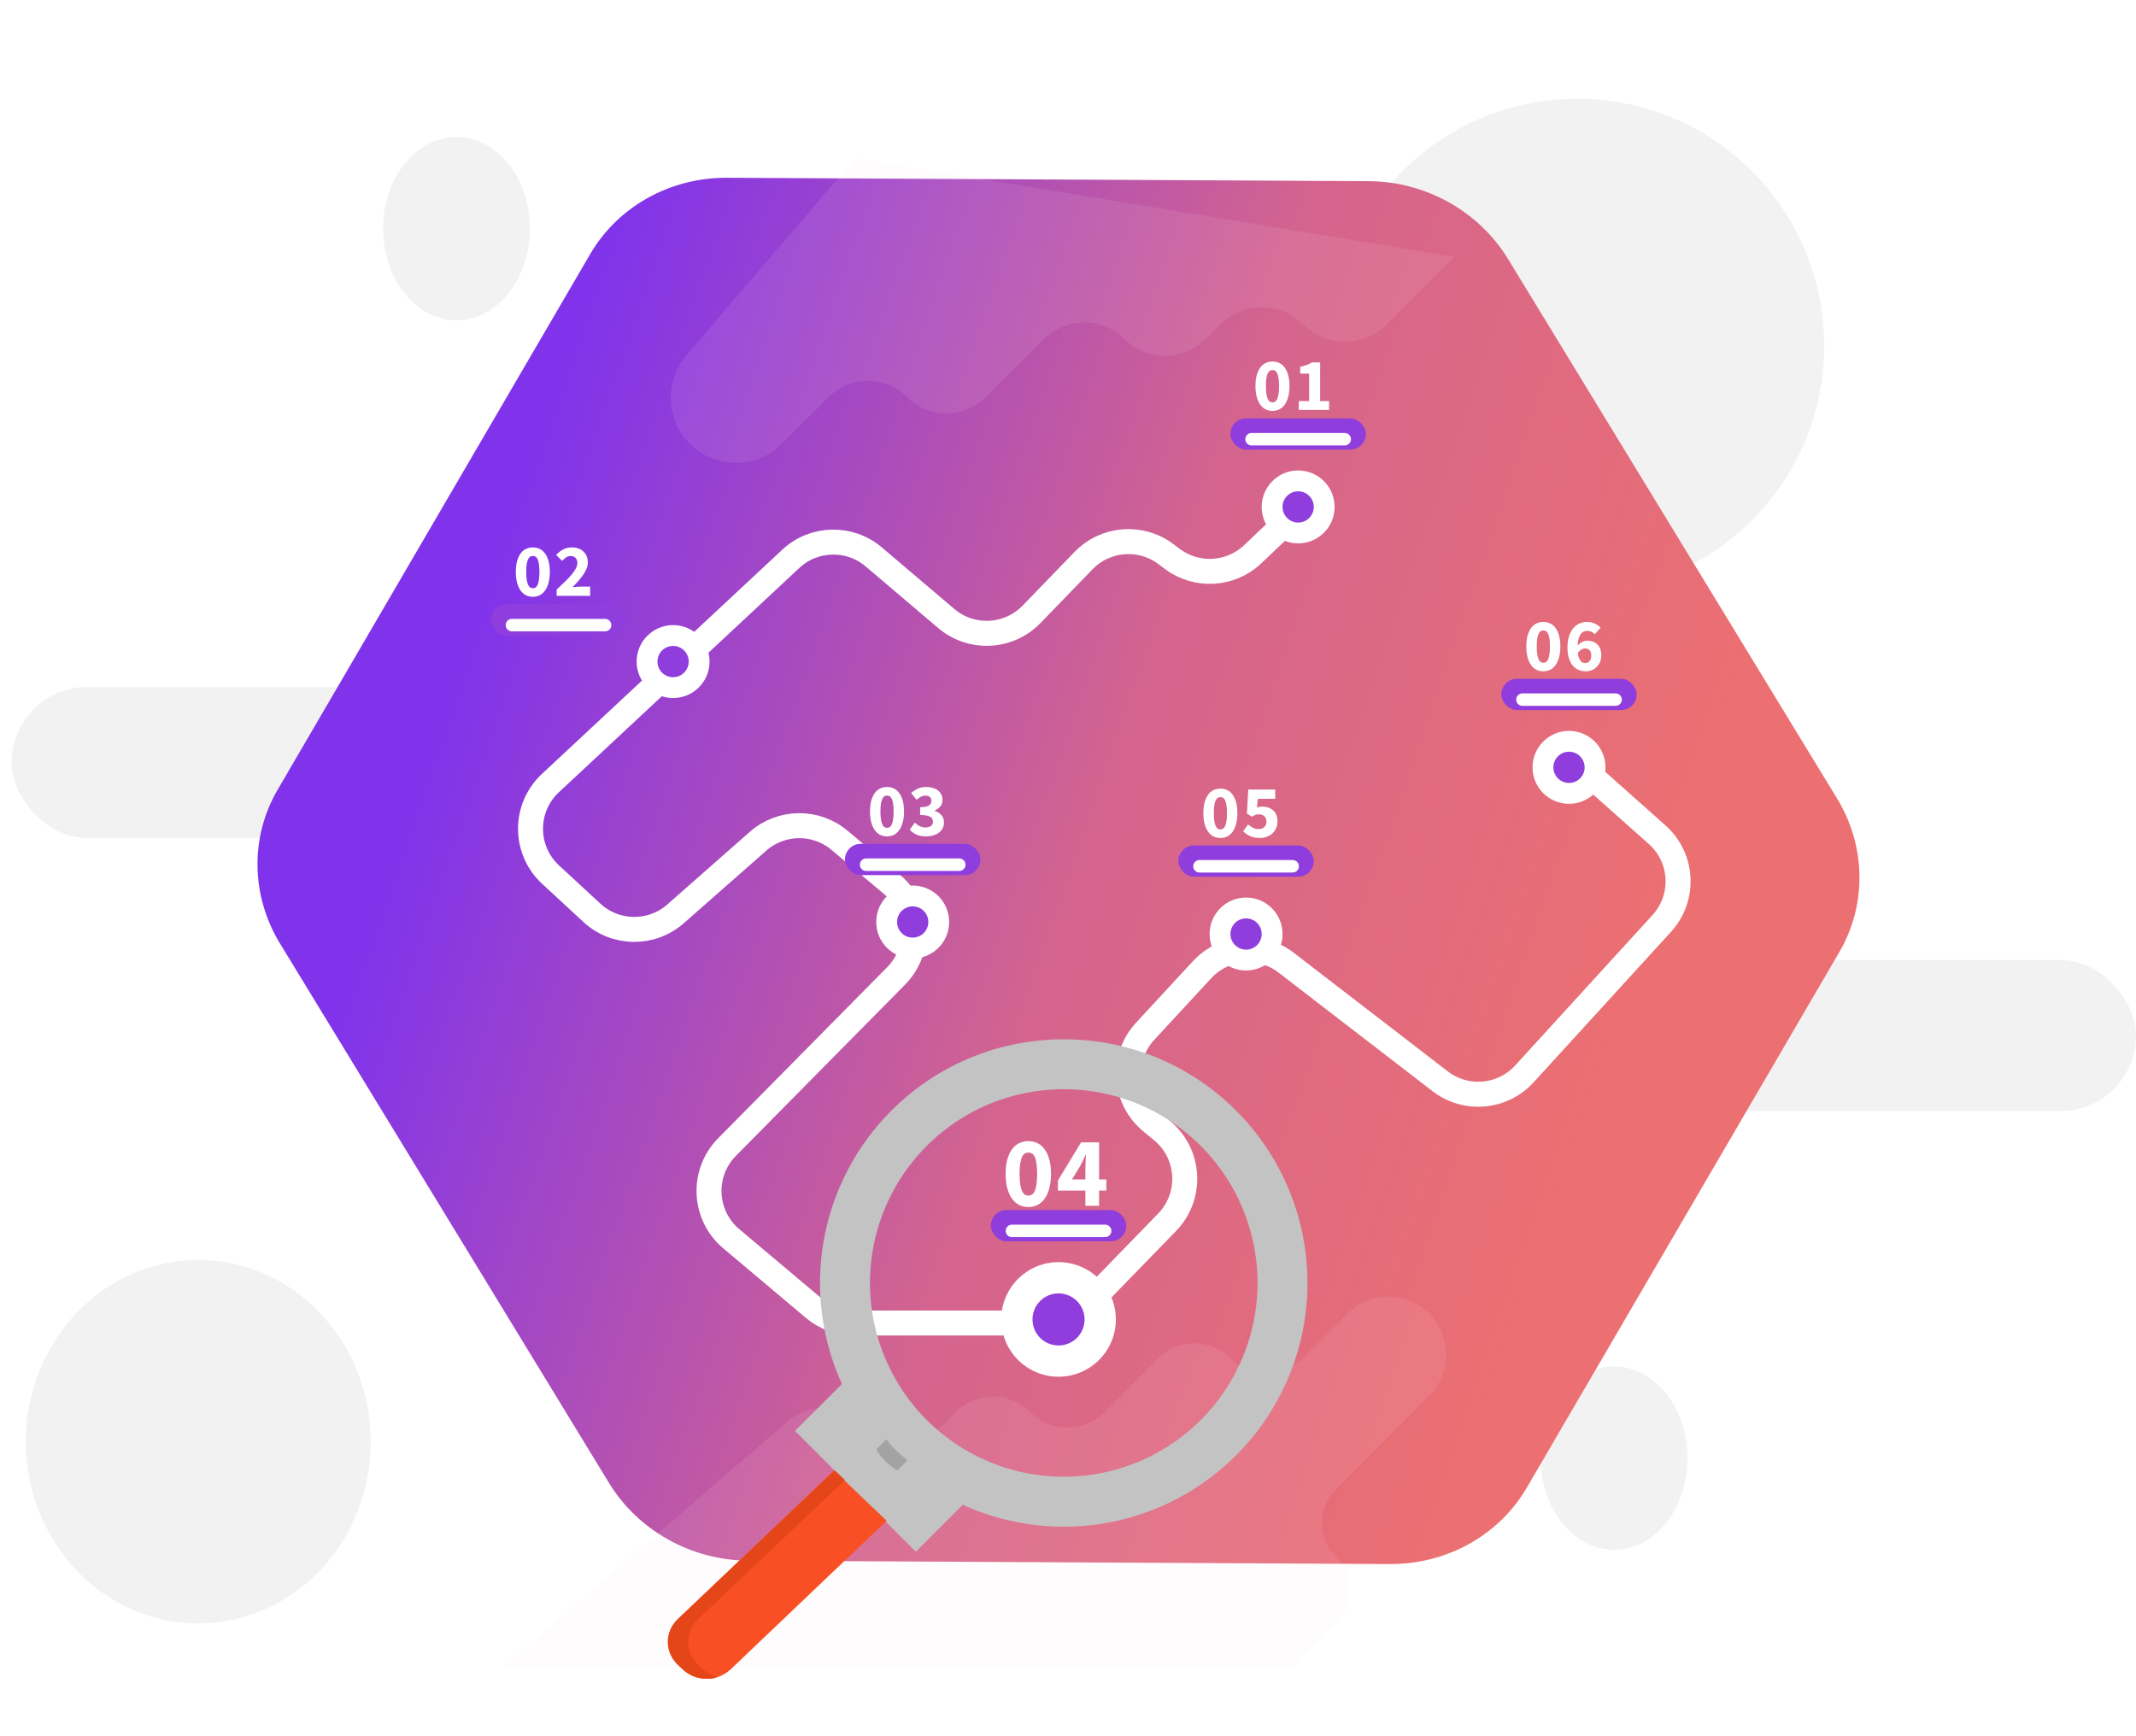 <svg width="171" height="139" viewBox="0 0 171 139" fill="none" xmlns="http://www.w3.org/2000/svg">
<rect x="0.927" y="55.003" width="40.804" height="12.088" rx="6.044" fill="#F2F2F2"/>
<rect x="130.195" y="76.864" width="40.804" height="12.088" rx="6.044" fill="#F2F2F2"/>
<path fill-rule="evenodd" clip-rule="evenodd" d="M21.157 128.868C15.998 131.121 10.06 129.876 6.112 125.714C2.163 121.552 0.982 115.293 3.12 109.856C5.257 104.418 10.291 100.874 15.875 100.875C23.497 100.876 29.676 107.389 29.678 115.423C29.678 121.309 26.315 126.615 21.157 128.868Z" fill="#F2F2F2"/>
<path fill-rule="evenodd" clip-rule="evenodd" d="M38.796 25.085C36.599 26.222 34.07 25.595 32.389 23.496C30.707 21.397 30.203 18.24 31.113 15.497C32.023 12.755 34.167 10.966 36.544 10.966C39.79 10.966 42.422 14.25 42.423 18.303C42.424 21.271 40.992 23.948 38.796 25.085Z" fill="#F2F2F2"/>
<path fill-rule="evenodd" clip-rule="evenodd" d="M129.219 124.08C125.972 124.08 123.34 120.794 123.34 116.74C123.34 112.687 125.972 109.401 129.219 109.401C132.466 109.401 135.098 112.687 135.098 116.74C135.098 120.794 132.466 124.08 129.219 124.08Z" fill="#F2F2F2"/>
<path fill-rule="evenodd" clip-rule="evenodd" d="M126.267 47.455C115.346 47.455 106.493 38.602 106.493 27.681C106.493 16.76 115.346 7.906 126.267 7.906C131.511 7.906 136.541 9.99 140.25 13.698C143.958 17.407 146.041 22.436 146.041 27.681C146.041 38.602 137.188 47.455 126.267 47.455Z" fill="#F2F2F2"/>
<path fill-rule="evenodd" clip-rule="evenodd" d="M47.253 20.336C49.465 16.545 53.634 14.207 58.208 14.232L109.564 14.504C114.14 14.528 118.397 16.913 120.735 20.746L147.062 63.916C149.397 67.744 149.462 72.432 147.252 76.221L122.223 119.118C120.011 122.908 115.841 125.246 111.268 125.222L59.912 124.95C55.336 124.926 51.078 122.541 48.741 118.708L22.414 75.538C20.079 71.71 20.013 67.021 22.224 63.234L47.253 20.336ZM58.208 14.232L58.213 13.395L58.208 14.232ZM22.414 75.538L21.7 75.974L22.414 75.538Z" fill="url(#paint0_linear)"/>
<path d="M103.091 41.708L100.295 44.368C98.523 46.055 95.79 46.211 93.837 44.738L93.35 44.37C91.335 42.85 88.503 43.07 86.747 44.883L82.581 49.185C80.748 51.078 77.76 51.223 75.752 49.517L69.952 44.59C68.018 42.947 65.159 43.014 63.304 44.745L44.062 62.698C41.936 64.681 41.944 68.053 44.079 70.026L47.386 73.082C49.268 74.822 52.16 74.857 54.083 73.164L60.688 67.351C62.544 65.717 65.315 65.685 67.208 67.276L71.397 70.796C73.633 72.674 73.79 76.06 71.737 78.138L58.204 91.836C56.154 93.912 56.309 97.296 58.541 99.175L65.163 104.75C66.065 105.509 67.205 105.925 68.383 105.925H83.479C84.83 105.925 86.123 105.379 87.064 104.411L93.432 97.861C95.472 95.762 95.282 92.368 93.019 90.511L92.179 89.821C89.955 87.995 89.727 84.674 91.681 82.561L96.236 77.636C97.993 75.737 100.908 75.491 102.957 77.069L115.294 86.569C117.353 88.155 120.284 87.898 122.037 85.979L133.034 73.934C134.913 71.876 134.747 68.678 132.663 66.826L125.191 60.184" stroke="white" stroke-width="2"/>
<g filter="url(#filter0_d)">
<circle cx="125.608" cy="61.436" r="2.919" fill="white"/>
</g>
<g filter="url(#filter1_d)">
<circle cx="125.609" cy="61.435" r="1.251" transform="rotate(180 125.609 61.435)" fill="#8F3DDC"/>
</g>
<path d="M101.87 32.897C101.666 32.897 101.48 32.855 101.312 32.771C101.144 32.683 101 32.555 100.88 32.387C100.764 32.219 100.672 32.011 100.604 31.763C100.54 31.515 100.508 31.229 100.508 30.905C100.508 30.581 100.54 30.297 100.604 30.053C100.672 29.809 100.764 29.605 100.88 29.441C101 29.273 101.144 29.149 101.312 29.069C101.48 28.985 101.666 28.943 101.87 28.943C102.074 28.943 102.26 28.985 102.428 29.069C102.596 29.149 102.738 29.273 102.854 29.441C102.974 29.605 103.066 29.809 103.13 30.053C103.198 30.297 103.232 30.581 103.232 30.905C103.232 31.229 103.198 31.515 103.13 31.763C103.066 32.011 102.974 32.219 102.854 32.387C102.738 32.555 102.596 32.683 102.428 32.771C102.26 32.855 102.074 32.897 101.87 32.897ZM101.87 32.213C101.946 32.213 102.016 32.195 102.08 32.159C102.144 32.119 102.2 32.049 102.248 31.949C102.296 31.849 102.332 31.715 102.356 31.547C102.384 31.379 102.398 31.165 102.398 30.905C102.398 30.645 102.384 30.433 102.356 30.269C102.332 30.101 102.296 29.971 102.248 29.879C102.2 29.783 102.144 29.717 102.08 29.681C102.016 29.645 101.946 29.627 101.87 29.627C101.798 29.627 101.73 29.645 101.666 29.681C101.602 29.717 101.546 29.783 101.498 29.879C101.45 29.971 101.412 30.101 101.384 30.269C101.356 30.433 101.342 30.645 101.342 30.905C101.342 31.165 101.356 31.379 101.384 31.547C101.412 31.715 101.45 31.849 101.498 31.949C101.546 32.049 101.602 32.119 101.666 32.159C101.73 32.195 101.798 32.213 101.87 32.213ZM103.976 32.825V32.111H104.804V29.909H104.09V29.363C104.298 29.323 104.474 29.275 104.618 29.219C104.762 29.163 104.902 29.095 105.038 29.015H105.686V32.111H106.4V32.825H103.976Z" fill="white"/>
<path d="M42.657 47.78C42.453 47.78 42.267 47.738 42.099 47.654C41.931 47.566 41.786 47.438 41.666 47.27C41.55 47.102 41.459 46.894 41.391 46.646C41.327 46.398 41.294 46.112 41.294 45.788C41.294 45.464 41.327 45.18 41.391 44.936C41.459 44.692 41.55 44.488 41.666 44.324C41.786 44.156 41.931 44.032 42.099 43.952C42.267 43.868 42.453 43.826 42.657 43.826C42.861 43.826 43.047 43.868 43.215 43.952C43.383 44.032 43.525 44.156 43.641 44.324C43.761 44.488 43.852 44.692 43.916 44.936C43.984 45.18 44.019 45.464 44.019 45.788C44.019 46.112 43.984 46.398 43.916 46.646C43.852 46.894 43.761 47.102 43.641 47.27C43.525 47.438 43.383 47.566 43.215 47.654C43.047 47.738 42.861 47.78 42.657 47.78ZM42.657 47.096C42.733 47.096 42.803 47.078 42.867 47.042C42.931 47.002 42.986 46.932 43.035 46.832C43.083 46.732 43.118 46.598 43.142 46.43C43.17 46.262 43.184 46.048 43.184 45.788C43.184 45.528 43.17 45.316 43.142 45.152C43.118 44.984 43.083 44.854 43.035 44.762C42.986 44.666 42.931 44.6 42.867 44.564C42.803 44.528 42.733 44.51 42.657 44.51C42.584 44.51 42.517 44.528 42.453 44.564C42.389 44.6 42.333 44.666 42.285 44.762C42.236 44.854 42.199 44.984 42.17 45.152C42.142 45.316 42.129 45.528 42.129 45.788C42.129 46.048 42.142 46.262 42.17 46.43C42.199 46.598 42.236 46.732 42.285 46.832C42.333 46.932 42.389 47.002 42.453 47.042C42.517 47.078 42.584 47.096 42.657 47.096ZM44.564 47.708V47.204C44.808 46.976 45.03 46.764 45.23 46.568C45.434 46.368 45.608 46.182 45.752 46.01C45.9 45.834 46.014 45.672 46.094 45.524C46.178 45.372 46.22 45.228 46.22 45.092C46.22 44.904 46.172 44.762 46.076 44.666C45.98 44.566 45.848 44.516 45.68 44.516C45.54 44.516 45.416 44.556 45.308 44.636C45.2 44.712 45.098 44.802 45.002 44.906L44.522 44.432C44.71 44.232 44.902 44.082 45.098 43.982C45.294 43.878 45.528 43.826 45.8 43.826C45.988 43.826 46.158 43.856 46.31 43.916C46.466 43.972 46.6 44.054 46.712 44.162C46.824 44.266 46.91 44.392 46.97 44.54C47.03 44.688 47.06 44.854 47.06 45.038C47.06 45.198 47.026 45.362 46.958 45.53C46.89 45.694 46.798 45.86 46.682 46.028C46.57 46.192 46.44 46.358 46.292 46.526C46.148 46.69 45.998 46.852 45.842 47.012C45.938 47 46.044 46.99 46.16 46.982C46.28 46.97 46.386 46.964 46.478 46.964H47.246V47.708H44.564Z" fill="white"/>
<path d="M71.012 66.962C70.808 66.962 70.622 66.92 70.454 66.836C70.286 66.748 70.142 66.62 70.022 66.452C69.906 66.284 69.814 66.076 69.746 65.828C69.682 65.58 69.65 65.294 69.65 64.97C69.65 64.646 69.682 64.362 69.746 64.118C69.814 63.874 69.906 63.67 70.022 63.506C70.142 63.338 70.286 63.214 70.454 63.134C70.622 63.05 70.808 63.008 71.012 63.008C71.216 63.008 71.402 63.05 71.57 63.134C71.738 63.214 71.88 63.338 71.996 63.506C72.116 63.67 72.208 63.874 72.272 64.118C72.34 64.362 72.374 64.646 72.374 64.97C72.374 65.294 72.34 65.58 72.272 65.828C72.208 66.076 72.116 66.284 71.996 66.452C71.88 66.62 71.738 66.748 71.57 66.836C71.402 66.92 71.216 66.962 71.012 66.962ZM71.012 66.278C71.088 66.278 71.158 66.26 71.222 66.224C71.286 66.184 71.342 66.114 71.39 66.014C71.438 65.914 71.474 65.78 71.498 65.612C71.526 65.444 71.54 65.23 71.54 64.97C71.54 64.71 71.526 64.498 71.498 64.334C71.474 64.166 71.438 64.036 71.39 63.944C71.342 63.848 71.286 63.782 71.222 63.746C71.158 63.71 71.088 63.692 71.012 63.692C70.94 63.692 70.872 63.71 70.808 63.746C70.744 63.782 70.688 63.848 70.64 63.944C70.592 64.036 70.554 64.166 70.526 64.334C70.498 64.498 70.484 64.71 70.484 64.97C70.484 65.23 70.498 65.444 70.526 65.612C70.554 65.78 70.592 65.914 70.64 66.014C70.688 66.114 70.744 66.184 70.808 66.224C70.872 66.26 70.94 66.278 71.012 66.278ZM74.156 66.962C73.844 66.962 73.58 66.914 73.364 66.818C73.148 66.718 72.97 66.586 72.83 66.422L73.238 65.864C73.354 65.976 73.48 66.068 73.616 66.14C73.756 66.212 73.908 66.248 74.072 66.248C74.26 66.248 74.41 66.21 74.522 66.134C74.634 66.054 74.69 65.942 74.69 65.798C74.69 65.714 74.674 65.638 74.642 65.57C74.614 65.502 74.562 65.446 74.486 65.402C74.41 65.354 74.306 65.318 74.174 65.294C74.042 65.266 73.872 65.252 73.664 65.252V64.628C73.836 64.628 73.978 64.616 74.09 64.592C74.206 64.568 74.298 64.534 74.366 64.49C74.438 64.442 74.488 64.388 74.516 64.328C74.548 64.264 74.564 64.194 74.564 64.118C74.564 63.986 74.524 63.884 74.444 63.812C74.364 63.736 74.248 63.698 74.096 63.698C73.96 63.698 73.836 63.728 73.724 63.788C73.616 63.848 73.502 63.93 73.382 64.034L72.938 63.494C73.114 63.342 73.298 63.224 73.49 63.14C73.686 63.052 73.902 63.008 74.138 63.008C74.334 63.008 74.512 63.032 74.672 63.08C74.836 63.124 74.974 63.192 75.086 63.284C75.202 63.372 75.292 63.48 75.356 63.608C75.42 63.736 75.452 63.884 75.452 64.052C75.452 64.252 75.396 64.422 75.284 64.562C75.176 64.698 75.02 64.81 74.816 64.898V64.922C75.036 64.986 75.216 65.096 75.356 65.252C75.5 65.404 75.572 65.604 75.572 65.852C75.572 66.028 75.534 66.186 75.458 66.326C75.382 66.462 75.28 66.578 75.152 66.674C75.024 66.766 74.874 66.838 74.702 66.89C74.53 66.938 74.348 66.962 74.156 66.962Z" fill="white"/>
<path d="M82.325 96.636C82.053 96.636 81.805 96.58 81.581 96.468C81.357 96.351 81.165 96.18 81.005 95.956C80.851 95.732 80.728 95.455 80.637 95.124C80.552 94.794 80.509 94.412 80.509 93.98C80.509 93.548 80.552 93.17 80.637 92.844C80.728 92.519 80.851 92.247 81.005 92.028C81.165 91.804 81.357 91.639 81.581 91.532C81.805 91.42 82.053 91.364 82.325 91.364C82.597 91.364 82.845 91.42 83.069 91.532C83.293 91.639 83.483 91.804 83.637 92.028C83.797 92.247 83.92 92.519 84.005 92.844C84.096 93.17 84.141 93.548 84.141 93.98C84.141 94.412 84.096 94.794 84.005 95.124C83.92 95.455 83.797 95.732 83.637 95.956C83.483 96.18 83.293 96.351 83.069 96.468C82.845 96.58 82.597 96.636 82.325 96.636ZM82.325 95.724C82.427 95.724 82.52 95.7 82.605 95.652C82.691 95.599 82.765 95.506 82.829 95.372C82.893 95.239 82.941 95.06 82.973 94.836C83.011 94.612 83.029 94.327 83.029 93.98C83.029 93.634 83.011 93.351 82.973 93.132C82.941 92.908 82.893 92.735 82.829 92.612C82.765 92.484 82.691 92.396 82.605 92.348C82.52 92.3 82.427 92.276 82.325 92.276C82.229 92.276 82.139 92.3 82.053 92.348C81.968 92.396 81.893 92.484 81.829 92.612C81.765 92.735 81.715 92.908 81.677 93.132C81.64 93.351 81.621 93.634 81.621 93.98C81.621 94.327 81.64 94.612 81.677 94.836C81.715 95.06 81.765 95.239 81.829 95.372C81.893 95.506 81.968 95.599 82.053 95.652C82.139 95.7 82.229 95.724 82.325 95.724ZM86.892 96.54V95.324H84.692V94.516L86.548 91.46H87.988V94.428H88.572V95.324H87.988V96.54H86.892ZM85.82 94.428H86.892V93.604C86.892 93.439 86.897 93.25 86.908 93.036C86.919 92.818 86.929 92.628 86.94 92.468H86.908C86.844 92.607 86.777 92.748 86.708 92.892C86.639 93.036 86.567 93.18 86.492 93.324L85.82 94.428Z" fill="white"/>
<path d="M97.7 67.091C97.496 67.091 97.31 67.049 97.142 66.965C96.974 66.877 96.83 66.749 96.71 66.581C96.594 66.413 96.502 66.205 96.434 65.957C96.37 65.709 96.338 65.423 96.338 65.099C96.338 64.775 96.37 64.491 96.434 64.247C96.502 64.003 96.594 63.799 96.71 63.635C96.83 63.467 96.974 63.343 97.142 63.263C97.31 63.179 97.496 63.137 97.7 63.137C97.904 63.137 98.09 63.179 98.258 63.263C98.426 63.343 98.568 63.467 98.684 63.635C98.804 63.799 98.896 64.003 98.96 64.247C99.028 64.491 99.062 64.775 99.062 65.099C99.062 65.423 99.028 65.709 98.96 65.957C98.896 66.205 98.804 66.413 98.684 66.581C98.568 66.749 98.426 66.877 98.258 66.965C98.09 67.049 97.904 67.091 97.7 67.091ZM97.7 66.407C97.776 66.407 97.846 66.389 97.91 66.353C97.974 66.313 98.03 66.243 98.078 66.143C98.126 66.043 98.162 65.909 98.186 65.741C98.214 65.573 98.228 65.359 98.228 65.099C98.228 64.839 98.214 64.627 98.186 64.463C98.162 64.295 98.126 64.165 98.078 64.073C98.03 63.977 97.974 63.911 97.91 63.875C97.846 63.839 97.776 63.821 97.7 63.821C97.628 63.821 97.56 63.839 97.496 63.875C97.432 63.911 97.376 63.977 97.328 64.073C97.28 64.165 97.242 64.295 97.214 64.463C97.186 64.627 97.172 64.839 97.172 65.099C97.172 65.359 97.186 65.573 97.214 65.741C97.242 65.909 97.28 66.043 97.328 66.143C97.376 66.243 97.432 66.313 97.496 66.353C97.56 66.389 97.628 66.407 97.7 66.407ZM100.868 67.091C100.556 67.091 100.292 67.041 100.076 66.941C99.86 66.837 99.676 66.709 99.524 66.557L99.92 65.999C100.036 66.103 100.16 66.193 100.292 66.269C100.428 66.341 100.578 66.377 100.742 66.377C100.938 66.377 101.094 66.327 101.21 66.227C101.326 66.127 101.384 65.979 101.384 65.783C101.384 65.591 101.328 65.445 101.216 65.345C101.108 65.245 100.964 65.195 100.784 65.195C100.728 65.195 100.678 65.199 100.634 65.207C100.59 65.211 100.546 65.221 100.502 65.237C100.462 65.253 100.418 65.273 100.37 65.297C100.326 65.321 100.276 65.351 100.22 65.387L99.824 65.135L99.932 63.209H102.092V63.953H100.694L100.628 64.667C100.7 64.635 100.768 64.613 100.832 64.601C100.9 64.585 100.974 64.577 101.054 64.577C101.218 64.577 101.372 64.601 101.516 64.649C101.664 64.697 101.794 64.769 101.906 64.865C102.018 64.961 102.106 65.083 102.17 65.231C102.234 65.379 102.266 65.555 102.266 65.759C102.266 65.971 102.228 66.159 102.152 66.323C102.076 66.487 101.974 66.627 101.846 66.743C101.718 66.855 101.568 66.941 101.396 67.001C101.228 67.061 101.052 67.091 100.868 67.091Z" fill="white"/>
<path d="M123.554 53.747C123.35 53.747 123.164 53.705 122.996 53.621C122.828 53.533 122.684 53.405 122.564 53.237C122.448 53.069 122.356 52.861 122.288 52.613C122.224 52.365 122.192 52.079 122.192 51.755C122.192 51.431 122.224 51.147 122.288 50.903C122.356 50.659 122.448 50.455 122.564 50.291C122.684 50.123 122.828 49.999 122.996 49.919C123.164 49.835 123.35 49.793 123.554 49.793C123.758 49.793 123.944 49.835 124.112 49.919C124.28 49.999 124.422 50.123 124.538 50.291C124.658 50.455 124.75 50.659 124.814 50.903C124.882 51.147 124.916 51.431 124.916 51.755C124.916 52.079 124.882 52.365 124.814 52.613C124.75 52.861 124.658 53.069 124.538 53.237C124.422 53.405 124.28 53.533 124.112 53.621C123.944 53.705 123.758 53.747 123.554 53.747ZM123.554 53.063C123.63 53.063 123.7 53.045 123.764 53.009C123.828 52.969 123.884 52.899 123.932 52.799C123.98 52.699 124.016 52.565 124.04 52.397C124.068 52.229 124.082 52.015 124.082 51.755C124.082 51.495 124.068 51.283 124.04 51.119C124.016 50.951 123.98 50.821 123.932 50.729C123.884 50.633 123.828 50.567 123.764 50.531C123.7 50.495 123.63 50.477 123.554 50.477C123.482 50.477 123.414 50.495 123.35 50.531C123.286 50.567 123.23 50.633 123.182 50.729C123.134 50.821 123.096 50.951 123.068 51.119C123.04 51.283 123.026 51.495 123.026 51.755C123.026 52.015 123.04 52.229 123.068 52.397C123.096 52.565 123.134 52.699 123.182 52.799C123.23 52.899 123.286 52.969 123.35 53.009C123.414 53.045 123.482 53.063 123.554 53.063ZM126.926 53.747C126.742 53.747 126.562 53.711 126.386 53.639C126.214 53.567 126.06 53.455 125.924 53.303C125.792 53.151 125.686 52.957 125.606 52.721C125.526 52.481 125.486 52.193 125.486 51.857C125.486 51.501 125.528 51.193 125.612 50.933C125.7 50.673 125.814 50.459 125.954 50.291C126.098 50.123 126.262 49.999 126.446 49.919C126.634 49.835 126.828 49.793 127.028 49.793C127.28 49.793 127.498 49.839 127.682 49.931C127.866 50.019 128.018 50.125 128.138 50.249L127.676 50.777C127.608 50.705 127.52 50.643 127.412 50.591C127.304 50.535 127.194 50.507 127.082 50.507C126.978 50.507 126.88 50.527 126.788 50.567C126.696 50.607 126.614 50.675 126.542 50.771C126.474 50.863 126.418 50.985 126.374 51.137C126.33 51.289 126.304 51.475 126.296 51.695C126.344 51.631 126.4 51.575 126.464 51.527C126.528 51.475 126.594 51.433 126.662 51.401C126.73 51.365 126.798 51.339 126.866 51.323C126.934 51.303 126.998 51.293 127.058 51.293C127.222 51.293 127.372 51.317 127.508 51.365C127.648 51.413 127.768 51.485 127.868 51.581C127.972 51.677 128.052 51.799 128.108 51.947C128.164 52.095 128.192 52.269 128.192 52.469C128.192 52.669 128.158 52.847 128.09 53.003C128.022 53.159 127.93 53.293 127.814 53.405C127.702 53.517 127.568 53.603 127.412 53.663C127.26 53.719 127.098 53.747 126.926 53.747ZM126.908 53.087C127.04 53.087 127.152 53.039 127.244 52.943C127.34 52.843 127.388 52.685 127.388 52.469C127.388 52.265 127.34 52.123 127.244 52.043C127.152 51.959 127.034 51.917 126.89 51.917C126.79 51.917 126.688 51.947 126.584 52.007C126.484 52.063 126.394 52.159 126.314 52.295C126.334 52.447 126.364 52.573 126.404 52.673C126.444 52.773 126.49 52.855 126.542 52.919C126.594 52.979 126.65 53.023 126.71 53.051C126.774 53.075 126.84 53.087 126.908 53.087Z" fill="white"/>
<g filter="url(#filter2_d)">
<circle cx="99.755" cy="74.779" r="2.919" fill="white"/>
</g>
<g filter="url(#filter3_d)">
<circle cx="99.755" cy="74.779" r="1.251" transform="rotate(180 99.755 74.779)" fill="#8F3DDC"/>
</g>
<g filter="url(#filter4_d)">
<circle cx="84.743" cy="105.637" r="4.587" fill="white"/>
</g>
<g filter="url(#filter5_d)">
<circle cx="84.743" cy="105.637" r="2.085" transform="rotate(180 84.743 105.637)" fill="#8F3DDC"/>
</g>
<g filter="url(#filter6_d)">
<circle cx="73.067" cy="73.817" r="2.919" fill="white"/>
</g>
<g filter="url(#filter7_d)">
<circle cx="73.067" cy="73.817" r="1.251" transform="rotate(180 73.067 73.817)" fill="#8F3DDC"/>
</g>
<g filter="url(#filter8_d)">
<circle cx="53.885" cy="52.967" r="2.919" fill="white"/>
</g>
<g filter="url(#filter9_d)">
<circle cx="53.885" cy="52.967" r="1.251" transform="rotate(180 53.885 52.967)" fill="#8F3DDC"/>
</g>
<g filter="url(#filter10_d)">
<circle cx="103.925" cy="40.586" r="2.919" fill="white"/>
</g>
<g filter="url(#filter11_d)">
<circle cx="103.925" cy="40.586" r="1.251" transform="rotate(180 103.925 40.586)" fill="#8F3DDC"/>
</g>
<rect x="98.504" y="33.497" width="10.842" height="2.502" rx="1.251" fill="#8F3DDC"/>
<path d="M100.195 35.165H107.654" stroke="white" stroke-linecap="round"/>
<rect x="39.29" y="48.38" width="10.842" height="2.502" rx="1.251" fill="#8F3DDC"/>
<path d="M40.982 50.048H48.441" stroke="white" stroke-linecap="round"/>
<rect x="67.646" y="67.562" width="10.842" height="2.502" rx="1.251" fill="#8F3DDC"/>
<rect x="79.322" y="96.88" width="10.842" height="2.502" rx="1.251" fill="#8F3DDC"/>
<path d="M81.014 98.548H88.472" stroke="white" stroke-linecap="round"/>
<rect x="94.334" y="67.69" width="10.842" height="2.502" rx="1.251" fill="#8F3DDC"/>
<path d="M96.025 69.358H103.484" stroke="white" stroke-linecap="round"/>
<rect x="120.188" y="54.346" width="10.842" height="2.502" rx="1.251" fill="#8F3DDC"/>
<path d="M121.879 56.014H129.338" stroke="white" stroke-linecap="round"/>
<path d="M69.338 69.23H76.796" stroke="white" stroke-linecap="round"/>
<path opacity="0.1" fill-rule="evenodd" clip-rule="evenodd" d="M63.075 113.797C64.858 112.261 67.524 112.363 69.185 114.03C70.939 115.792 73.791 115.792 75.545 114.03L76.519 113.052C78.163 111.402 80.835 111.402 82.478 113.052C84.122 114.702 86.794 114.702 88.437 113.052L92.717 108.753C94.314 107.149 96.911 107.149 98.508 108.753C100.105 110.357 102.702 110.357 104.299 108.753L107.852 105.185C109.665 103.364 112.613 103.364 114.426 105.185C116.229 106.995 116.229 109.922 114.426 111.731L106.943 119.247C105.458 120.738 105.458 123.15 106.943 124.641C108.428 126.133 108.428 128.544 106.943 130.036L103.418 133.576H40.124L63.075 113.797Z" fill="#FFE5EE"/>
<path opacity="0.1" fill-rule="evenodd" clip-rule="evenodd" d="M111.002 25.979C109.162 27.811 106.186 27.81 104.348 25.976C102.509 24.14 99.531 24.14 97.691 25.976L96.508 27.156C94.719 28.941 91.825 28.941 90.036 27.156C88.248 25.372 85.353 25.372 83.565 27.156L78.916 31.794C77.179 33.528 74.365 33.528 72.627 31.794C70.889 30.061 68.076 30.061 66.338 31.794L62.595 35.529C60.558 37.561 57.261 37.561 55.224 35.529C53.293 33.602 53.172 30.512 54.947 28.44L68.48 12.647L116.435 20.57L111.002 25.979Z" fill="#FFE5EE"/>
<path fill-rule="evenodd" clip-rule="evenodd" d="M68.98 109.42C71.691 115.965 78.077 120.232 85.16 120.232C92.244 120.232 98.63 115.965 101.34 109.42C104.051 102.875 102.553 95.342 97.544 90.333C90.704 83.495 79.616 83.495 72.776 90.333C67.768 95.342 66.269 102.875 68.98 109.42Z" stroke="#C3C3C3" stroke-width="4"/>
<path d="M73.484 114.394L68.48 119.398" stroke="#C3C3C3" stroke-width="13.678"/>
<path fill-rule="evenodd" clip-rule="evenodd" d="M58.489 133.654C57.43 134.662 55.714 134.662 54.655 133.654L54.262 133.281C53.204 132.273 53.204 130.638 54.262 129.63L66.756 117.73L70.982 121.755L58.489 133.654Z" fill="#F94F24"/>
<path fill-rule="evenodd" clip-rule="evenodd" d="M55.891 129.63C54.826 130.638 54.826 132.273 55.891 133.281L56.286 133.654C56.598 133.95 56.981 134.169 57.402 134.292C56.435 134.578 55.379 134.333 54.662 133.654L54.267 133.281C53.202 132.273 53.202 130.638 54.267 129.63L66.834 117.73L67.646 118.499L55.891 129.63Z" fill="#E54619"/>
<path fill-rule="evenodd" clip-rule="evenodd" d="M70.962 115.228L70.148 116.042C70.556 116.74 71.136 117.322 71.834 117.73L72.65 116.916C72.65 116.916 71.458 115.989 70.962 115.228Z" fill="#A3A3A3"/>
<defs>
<filter id="filter0_d" x="118.69" y="54.517" width="13.838" height="13.838" filterUnits="userSpaceOnUse" color-interpolation-filters="sRGB">
<feFlood flood-opacity="0" result="BackgroundImageFix"/>
<feColorMatrix in="SourceAlpha" type="matrix" values="0 0 0 0 0 0 0 0 0 0 0 0 0 0 0 0 0 0 127 0"/>
<feOffset/>
<feGaussianBlur stdDeviation="2"/>
<feColorMatrix type="matrix" values="0 0 0 0 0 0 0 0 0 0 0 0 0 0 0 0 0 0 0.25 0"/>
<feBlend mode="normal" in2="BackgroundImageFix" result="effect1_dropShadow"/>
<feBlend mode="normal" in="SourceGraphic" in2="effect1_dropShadow" result="shape"/>
</filter>
<filter id="filter1_d" x="120.358" y="56.185" width="10.502" height="10.502" filterUnits="userSpaceOnUse" color-interpolation-filters="sRGB">
<feFlood flood-opacity="0" result="BackgroundImageFix"/>
<feColorMatrix in="SourceAlpha" type="matrix" values="0 0 0 0 0 0 0 0 0 0 0 0 0 0 0 0 0 0 127 0"/>
<feOffset/>
<feGaussianBlur stdDeviation="2"/>
<feColorMatrix type="matrix" values="0 0 0 0 0 0 0 0 0 0 0 0 0 0 0 0 0 0 0.25 0"/>
<feBlend mode="normal" in2="BackgroundImageFix" result="effect1_dropShadow"/>
<feBlend mode="normal" in="SourceGraphic" in2="effect1_dropShadow" result="shape"/>
</filter>
<filter id="filter2_d" x="92.836" y="67.86" width="13.838" height="13.838" filterUnits="userSpaceOnUse" color-interpolation-filters="sRGB">
<feFlood flood-opacity="0" result="BackgroundImageFix"/>
<feColorMatrix in="SourceAlpha" type="matrix" values="0 0 0 0 0 0 0 0 0 0 0 0 0 0 0 0 0 0 127 0"/>
<feOffset/>
<feGaussianBlur stdDeviation="2"/>
<feColorMatrix type="matrix" values="0 0 0 0 0 0 0 0 0 0 0 0 0 0 0 0 0 0 0.25 0"/>
<feBlend mode="normal" in2="BackgroundImageFix" result="effect1_dropShadow"/>
<feBlend mode="normal" in="SourceGraphic" in2="effect1_dropShadow" result="shape"/>
</filter>
<filter id="filter3_d" x="94.504" y="69.528" width="10.502" height="10.502" filterUnits="userSpaceOnUse" color-interpolation-filters="sRGB">
<feFlood flood-opacity="0" result="BackgroundImageFix"/>
<feColorMatrix in="SourceAlpha" type="matrix" values="0 0 0 0 0 0 0 0 0 0 0 0 0 0 0 0 0 0 127 0"/>
<feOffset/>
<feGaussianBlur stdDeviation="2"/>
<feColorMatrix type="matrix" values="0 0 0 0 0 0 0 0 0 0 0 0 0 0 0 0 0 0 0.25 0"/>
<feBlend mode="normal" in2="BackgroundImageFix" result="effect1_dropShadow"/>
<feBlend mode="normal" in="SourceGraphic" in2="effect1_dropShadow" result="shape"/>
</filter>
<filter id="filter4_d" x="76.156" y="97.05" width="17.174" height="17.174" filterUnits="userSpaceOnUse" color-interpolation-filters="sRGB">
<feFlood flood-opacity="0" result="BackgroundImageFix"/>
<feColorMatrix in="SourceAlpha" type="matrix" values="0 0 0 0 0 0 0 0 0 0 0 0 0 0 0 0 0 0 127 0"/>
<feOffset/>
<feGaussianBlur stdDeviation="2"/>
<feColorMatrix type="matrix" values="0 0 0 0 0 0 0 0 0 0 0 0 0 0 0 0 0 0 0.25 0"/>
<feBlend mode="normal" in2="BackgroundImageFix" result="effect1_dropShadow"/>
<feBlend mode="normal" in="SourceGraphic" in2="effect1_dropShadow" result="shape"/>
</filter>
<filter id="filter5_d" x="78.658" y="99.552" width="12.17" height="12.17" filterUnits="userSpaceOnUse" color-interpolation-filters="sRGB">
<feFlood flood-opacity="0" result="BackgroundImageFix"/>
<feColorMatrix in="SourceAlpha" type="matrix" values="0 0 0 0 0 0 0 0 0 0 0 0 0 0 0 0 0 0 127 0"/>
<feOffset/>
<feGaussianBlur stdDeviation="2"/>
<feColorMatrix type="matrix" values="0 0 0 0 0 0 0 0 0 0 0 0 0 0 0 0 0 0 0.25 0"/>
<feBlend mode="normal" in2="BackgroundImageFix" result="effect1_dropShadow"/>
<feBlend mode="normal" in="SourceGraphic" in2="effect1_dropShadow" result="shape"/>
</filter>
<filter id="filter6_d" x="66.148" y="66.898" width="13.838" height="13.838" filterUnits="userSpaceOnUse" color-interpolation-filters="sRGB">
<feFlood flood-opacity="0" result="BackgroundImageFix"/>
<feColorMatrix in="SourceAlpha" type="matrix" values="0 0 0 0 0 0 0 0 0 0 0 0 0 0 0 0 0 0 127 0"/>
<feOffset/>
<feGaussianBlur stdDeviation="2"/>
<feColorMatrix type="matrix" values="0 0 0 0 0 0 0 0 0 0 0 0 0 0 0 0 0 0 0.25 0"/>
<feBlend mode="normal" in2="BackgroundImageFix" result="effect1_dropShadow"/>
<feBlend mode="normal" in="SourceGraphic" in2="effect1_dropShadow" result="shape"/>
</filter>
<filter id="filter7_d" x="67.816" y="68.566" width="10.502" height="10.502" filterUnits="userSpaceOnUse" color-interpolation-filters="sRGB">
<feFlood flood-opacity="0" result="BackgroundImageFix"/>
<feColorMatrix in="SourceAlpha" type="matrix" values="0 0 0 0 0 0 0 0 0 0 0 0 0 0 0 0 0 0 127 0"/>
<feOffset/>
<feGaussianBlur stdDeviation="2"/>
<feColorMatrix type="matrix" values="0 0 0 0 0 0 0 0 0 0 0 0 0 0 0 0 0 0 0.25 0"/>
<feBlend mode="normal" in2="BackgroundImageFix" result="effect1_dropShadow"/>
<feBlend mode="normal" in="SourceGraphic" in2="effect1_dropShadow" result="shape"/>
</filter>
<filter id="filter8_d" x="46.966" y="46.048" width="13.838" height="13.838" filterUnits="userSpaceOnUse" color-interpolation-filters="sRGB">
<feFlood flood-opacity="0" result="BackgroundImageFix"/>
<feColorMatrix in="SourceAlpha" type="matrix" values="0 0 0 0 0 0 0 0 0 0 0 0 0 0 0 0 0 0 127 0"/>
<feOffset/>
<feGaussianBlur stdDeviation="2"/>
<feColorMatrix type="matrix" values="0 0 0 0 0 0 0 0 0 0 0 0 0 0 0 0 0 0 0.25 0"/>
<feBlend mode="normal" in2="BackgroundImageFix" result="effect1_dropShadow"/>
<feBlend mode="normal" in="SourceGraphic" in2="effect1_dropShadow" result="shape"/>
</filter>
<filter id="filter9_d" x="48.634" y="47.716" width="10.502" height="10.502" filterUnits="userSpaceOnUse" color-interpolation-filters="sRGB">
<feFlood flood-opacity="0" result="BackgroundImageFix"/>
<feColorMatrix in="SourceAlpha" type="matrix" values="0 0 0 0 0 0 0 0 0 0 0 0 0 0 0 0 0 0 127 0"/>
<feOffset/>
<feGaussianBlur stdDeviation="2"/>
<feColorMatrix type="matrix" values="0 0 0 0 0 0 0 0 0 0 0 0 0 0 0 0 0 0 0.25 0"/>
<feBlend mode="normal" in2="BackgroundImageFix" result="effect1_dropShadow"/>
<feBlend mode="normal" in="SourceGraphic" in2="effect1_dropShadow" result="shape"/>
</filter>
<filter id="filter10_d" x="97.006" y="33.667" width="13.838" height="13.838" filterUnits="userSpaceOnUse" color-interpolation-filters="sRGB">
<feFlood flood-opacity="0" result="BackgroundImageFix"/>
<feColorMatrix in="SourceAlpha" type="matrix" values="0 0 0 0 0 0 0 0 0 0 0 0 0 0 0 0 0 0 127 0"/>
<feOffset/>
<feGaussianBlur stdDeviation="2"/>
<feColorMatrix type="matrix" values="0 0 0 0 0 0 0 0 0 0 0 0 0 0 0 0 0 0 0.25 0"/>
<feBlend mode="normal" in2="BackgroundImageFix" result="effect1_dropShadow"/>
<feBlend mode="normal" in="SourceGraphic" in2="effect1_dropShadow" result="shape"/>
</filter>
<filter id="filter11_d" x="98.674" y="35.335" width="10.502" height="10.502" filterUnits="userSpaceOnUse" color-interpolation-filters="sRGB">
<feFlood flood-opacity="0" result="BackgroundImageFix"/>
<feColorMatrix in="SourceAlpha" type="matrix" values="0 0 0 0 0 0 0 0 0 0 0 0 0 0 0 0 0 0 127 0"/>
<feOffset/>
<feGaussianBlur stdDeviation="2"/>
<feColorMatrix type="matrix" values="0 0 0 0 0 0 0 0 0 0 0 0 0 0 0 0 0 0 0.25 0"/>
<feBlend mode="normal" in2="BackgroundImageFix" result="effect1_dropShadow"/>
<feBlend mode="normal" in="SourceGraphic" in2="effect1_dropShadow" result="shape"/>
</filter>
<linearGradient id="paint0_linear" x1="21.1" y1="99.094" x2="114.371" y2="131.222" gradientUnits="userSpaceOnUse">
<stop stop-color="#8033EB"/>
<stop offset="0.53" stop-color="#D4648E"/>
<stop offset="1" stop-color="#EC7071"/>
</linearGradient>
</defs>
</svg>
